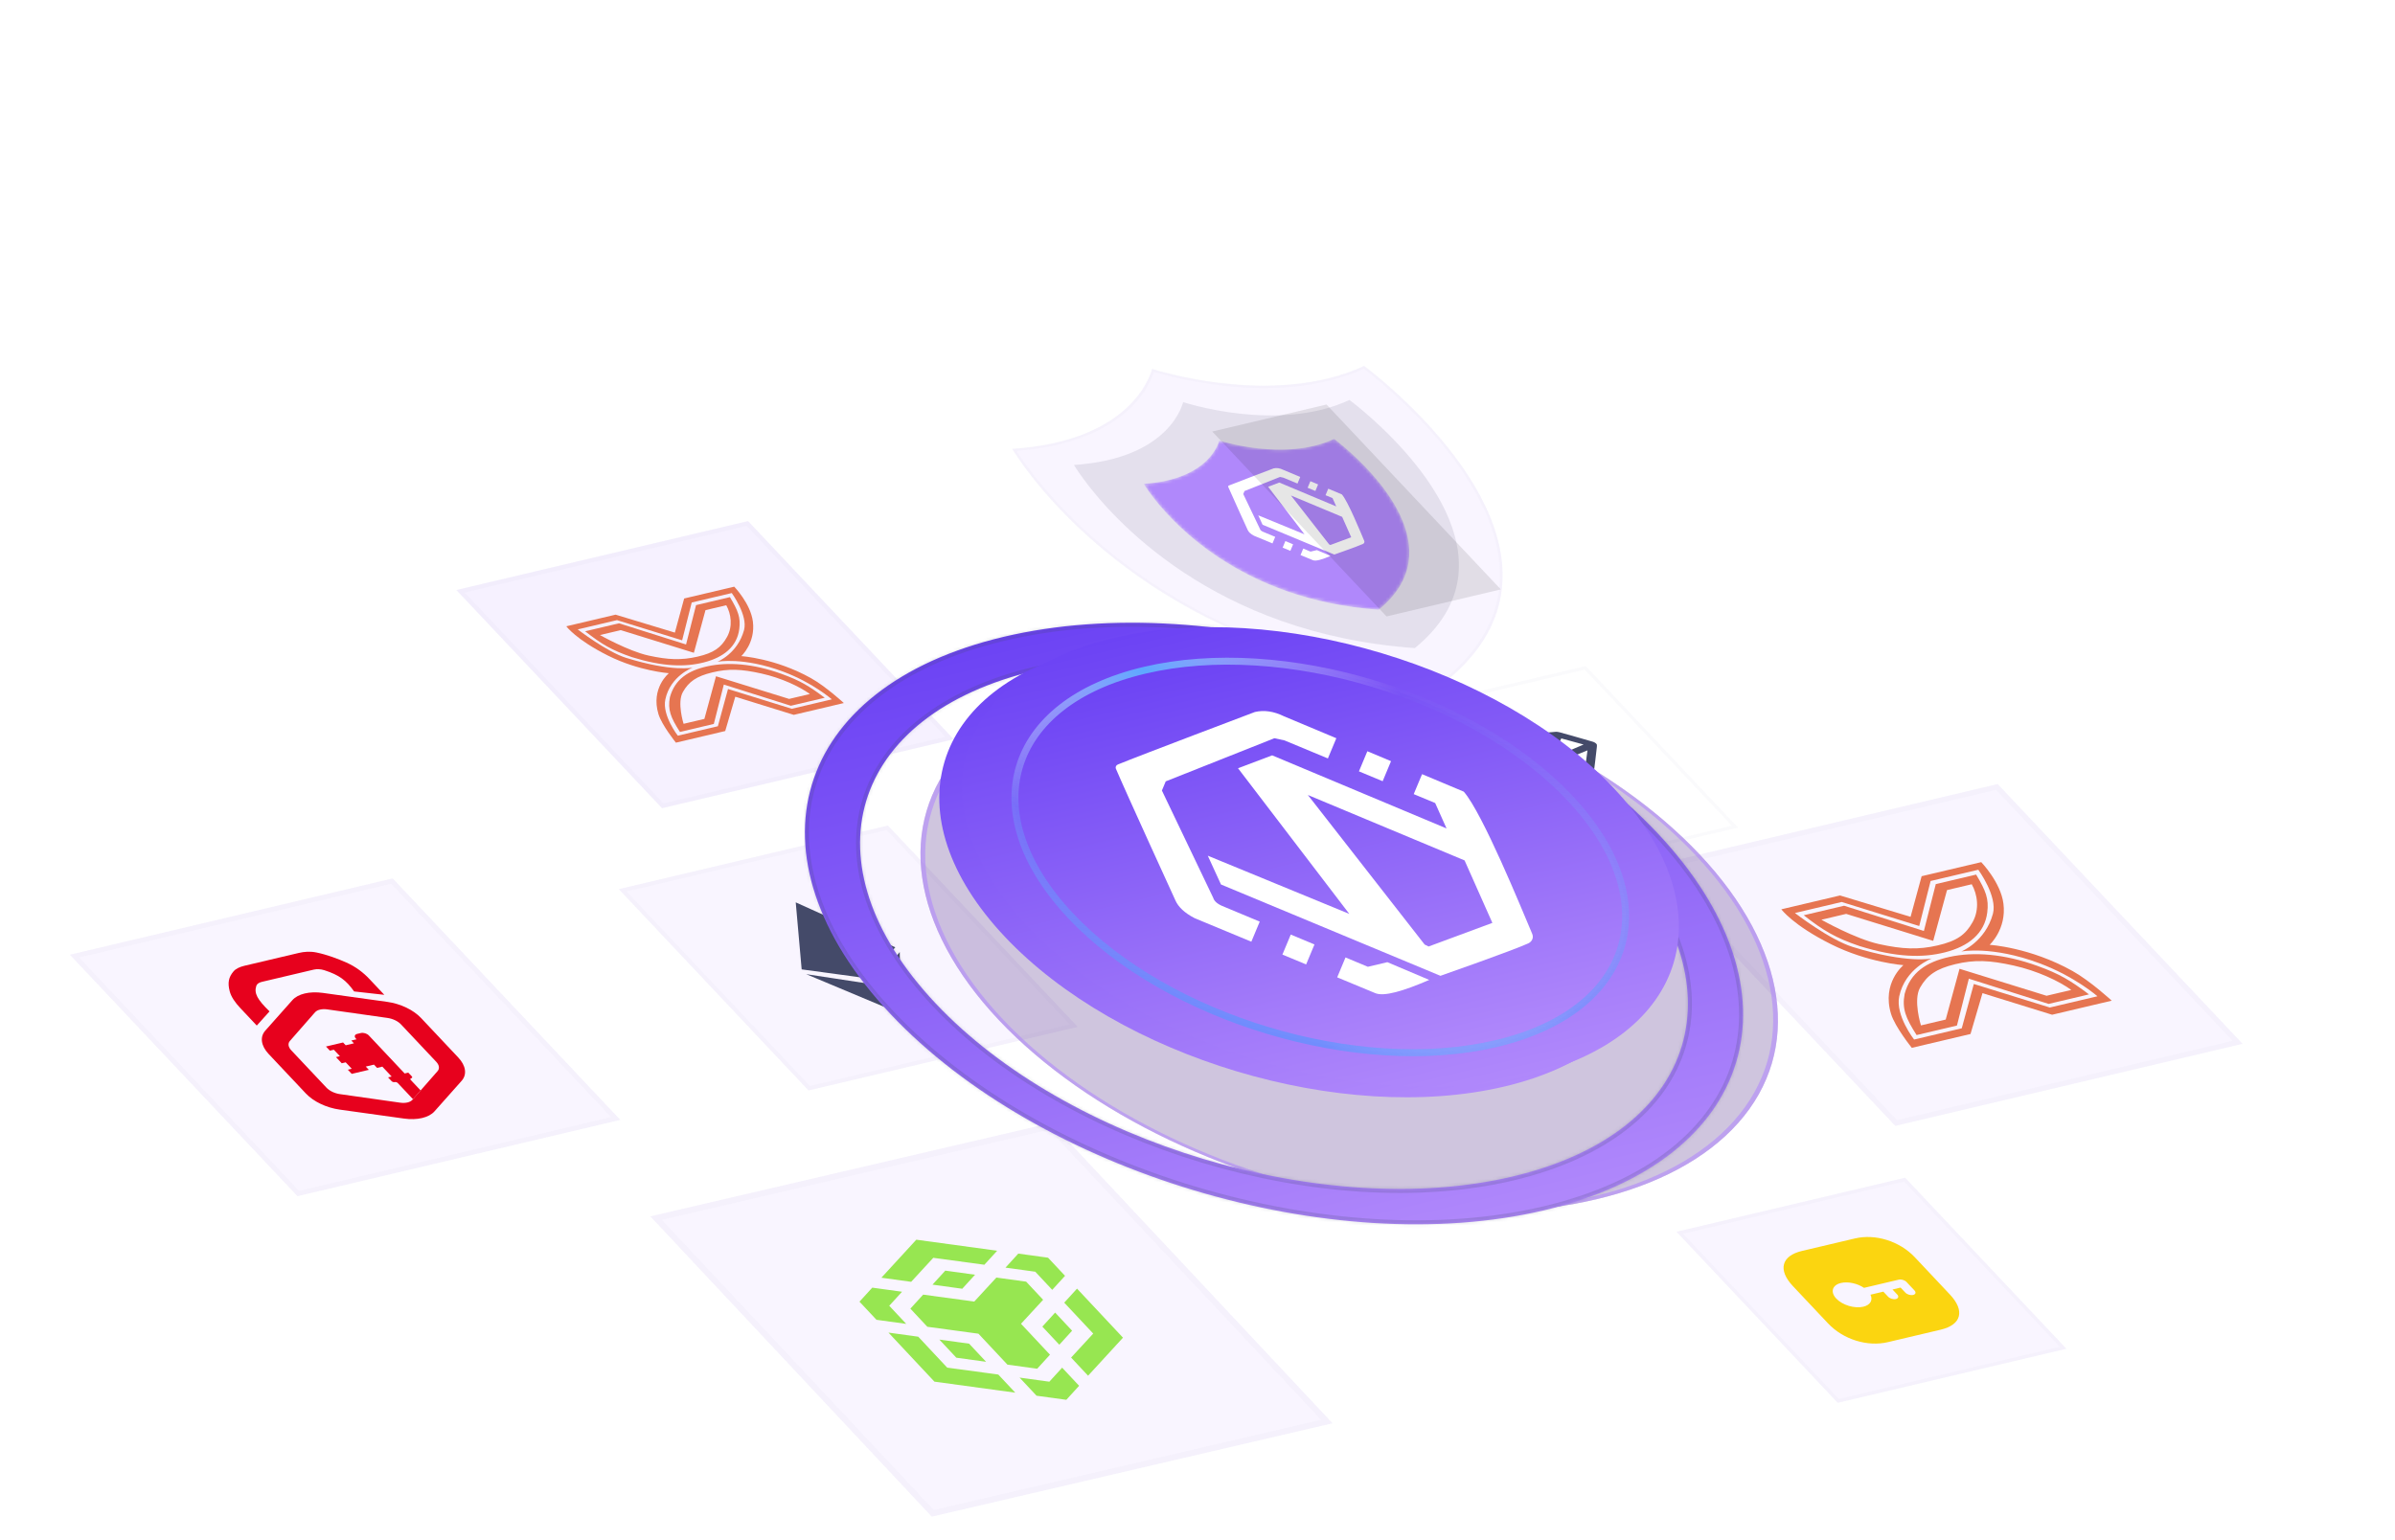 <svg width="720" height="463" viewBox="0 0 720 463" fill="none"
    xmlns="http://www.w3.org/2000/svg">
    <g clip-path="url(#clip0_1334_25311)">
        <g filter="url(#filter0_d_1334_25311)">
            <rect width="99.741" height="99.741" transform="matrix(0.973 -0.23 0.686 0.728 40 278.096)" fill="#B088FB" fill-opacity="0.08"/>
            <rect x="1.379" y="0.414" width="98.078" height="98.078" transform="matrix(0.973 -0.23 0.686 0.728 39.753 278.525)" stroke="#CDD0E7" stroke-opacity="0.09" stroke-width="1.662"/>
            <path fill-rule="evenodd" clip-rule="evenodd" d="M116.074 289.585L135.412 292.278C139.4 292.833 143.278 294.684 145.584 297.133L156.765 309.006C159.072 311.456 159.456 314.131 157.774 316.025L149.617 325.206C147.935 327.1 144.442 327.924 140.453 327.369L121.116 324.676C117.127 324.121 113.249 322.27 110.943 319.821L99.762 307.948C97.456 305.498 97.072 302.823 98.754 300.929L106.91 291.748C108.592 289.854 112.086 289.03 116.074 289.585ZM135.501 297.112L117.399 294.542C115.789 294.313 114.377 294.646 113.705 295.414L106.147 304.04C105.483 304.798 105.64 305.863 106.558 306.838L117.148 318.084C118.067 319.059 119.608 319.798 121.197 320.023L139.299 322.594C140.91 322.822 142.321 322.489 142.994 321.722L150.552 313.095C151.215 312.338 151.059 311.273 150.14 310.297L139.55 299.052C138.632 298.076 137.09 297.338 135.501 297.112Z" fill="#E7011D"/>
            <path d="M100.026 295.144L96.193 299.4L91.256 294.157C89.718 292.524 88.5 290.804 88.057 289.109C87.381 286.524 87.729 284.844 89.215 283.102C89.907 282.29 91.095 281.751 92.481 281.424L108.826 277.566C110.406 277.193 112.211 277.031 114.143 277.431C117.388 278.103 120.646 279.352 123.114 280.446C125.992 281.721 128.272 283.507 130.061 285.407L134.537 290.16L125.457 289.142C123.069 285.79 120.994 284.193 116.497 282.757C115.388 282.402 114.244 282.362 113.318 282.581L97.734 286.259C96.89 286.458 96.253 286.862 96.059 287.444C95.308 289.701 96.385 291.591 100.026 295.144Z" fill="#E7011D"/>
            <path d="M145.452 318.916L142.483 315.763C142.432 315.71 142.397 315.653 142.378 315.598C142.359 315.542 142.357 315.487 142.372 315.438C142.387 315.388 142.42 315.344 142.467 315.308C142.514 315.272 142.576 315.245 142.648 315.228C142.791 315.193 142.889 315.118 142.919 315.017C142.948 314.916 142.908 314.799 142.807 314.691L141.736 313.555L140.649 313.811L129.872 302.367C129.61 302.089 129.212 301.857 128.763 301.723C128.315 301.589 127.855 301.563 127.483 301.65L126.381 301.91C126.009 301.998 125.756 302.193 125.678 302.451C125.6 302.71 125.703 303.011 125.965 303.289L126.194 303.532L124.613 303.906L125.404 304.746L122.925 305.332L122.133 304.491L116.995 305.704L118.171 306.953L119.36 306.672L121.185 308.61L119.996 308.891L121.74 310.742L122.929 310.462L124.754 312.4L123.565 312.68L124.741 313.93L129.879 312.717L128.954 311.735L131.434 311.15L132.359 312.132L133.941 311.758L136.742 314.734L135.662 314.988L136.73 316.122C136.78 316.176 136.843 316.226 136.917 316.269C136.991 316.312 137.073 316.348 137.16 316.374C137.246 316.4 137.334 316.416 137.42 316.421C137.505 316.426 137.586 316.42 137.658 316.403C137.73 316.386 137.81 316.38 137.895 316.386C137.981 316.391 138.068 316.407 138.154 316.433C138.24 316.46 138.321 316.495 138.394 316.538C138.467 316.582 138.53 316.631 138.579 316.685L143.152 321.54L145.452 318.916Z" fill="#E7011D"/>
        </g>
        <g filter="url(#filter1_d_1334_25311)">
            <rect width="123.689" height="123.689" transform="matrix(0.974 -0.227 0.684 0.73 207.508 356.782)" fill="#B088FB" fill-opacity="0.08"/>
            <rect x="1.714" y="0.52" width="121.621" height="121.621" transform="matrix(0.974 -0.227 0.684 0.73 207.197 357.312)" stroke="#CDD0E7" stroke-opacity="0.09" stroke-width="2.068"/>
            <path d="M276.969 375.231L287.464 363.798L311.776 367.114L307.929 371.331L292.568 369.247L285.919 376.464L276.969 375.231ZM320.488 376.415L311.538 375.183L304.888 382.4L289.527 380.316L285.681 384.532L290.785 389.982L306.146 392.065L314.858 401.366L323.809 402.599L327.655 398.382L318.943 389.081L325.592 381.864L320.488 376.415ZM334.304 391.165L329.2 385.716L325.354 389.933L330.458 395.382L334.304 391.165ZM340.651 392.031L334.002 399.248L339.106 404.698L349.601 393.264L335.785 378.514L331.939 382.73L340.651 392.031ZM314.277 372.197L323.227 373.429L328.331 378.879L332.177 374.662L327.073 369.213L318.123 367.98L314.277 372.197ZM318.51 405.265L323.614 410.715L332.565 411.947L336.411 407.73L331.307 402.281L327.461 406.498L318.51 405.265ZM299.497 399.283L308.447 400.515L303.343 395.066L294.393 393.833L299.497 399.283ZM292.33 377.315L301.28 378.548L305.127 374.331L296.176 373.099L292.33 377.315ZM279.334 383.666L283.18 379.449L274.23 378.217L270.383 382.434L275.487 387.883L284.438 389.115L279.334 383.666ZM288.046 392.967L279.095 391.735L292.912 406.485L317.223 409.801L312.119 404.352L296.758 402.268L288.046 392.967Z" fill="#97E651"/>
        </g>
        <rect width="83.148" height="83.148" transform="matrix(0.973 -0.23 0.686 0.728 186.022 267.38)" fill="#B088FB" fill-opacity="0.08"/>
        <rect x="1.149" y="0.345" width="81.763" height="81.763" transform="matrix(0.973 -0.23 0.686 0.728 185.816 267.738)" stroke="#CDD0E7" stroke-opacity="0.09" stroke-width="1.386"/>
        <g clip-path="url(#clip1_1334_25311)">
            <path fill-rule="evenodd" clip-rule="evenodd" d="M239.219 271.355L269.14 284.869L260.717 294.186L241.001 291.511L239.219 271.355ZM262.423 296.003L270.488 286.301L270.748 304.843L242.352 292.943L262.423 296.003Z" fill="#444A69"/>
        </g>
        <g filter="url(#filter2_d_1334_25311)">
            <rect x="0.922" y="0.277" width="65.614" height="65.614" transform="matrix(0.973 -0.23 0.686 0.728 426.835 206.799)" stroke="#CDD0E7" stroke-opacity="0.09" stroke-width="1.112"/>
            <path d="M493.92 213.878C491.141 213.112 487.14 211.886 484.057 211.074L483.889 211.042C483.596 210.974 483.303 210.935 483.021 210.929C477.845 211.37 453.753 213.418 453.373 213.554C453.268 213.593 453.187 213.651 453.134 213.723L453.087 213.811C453.05 213.942 453.064 214.086 453.127 214.233L453.151 214.294L453.431 214.592L453.475 214.638C460.572 219.065 485.435 233.184 490.912 236.582C491.27 236.816 491.949 237.261 492.372 237.192L492.461 237.171C492.675 237.12 492.738 236.007 492.738 236.007C492.738 236.007 495.107 217.426 495.273 215.467C495.304 215.224 495.296 214.971 495.249 214.714C495.128 214.532 494.942 214.359 494.709 214.213C494.477 214.066 494.205 213.951 493.92 213.878ZM481.691 218.863L484.576 212.922L491.286 214.766L481.691 218.863ZM478.732 219.218L459.892 214.714L481.728 212.819L478.732 219.218ZM481.616 220.882L492.453 216.523L490.338 232.417L481.616 220.882ZM458.958 215.828L479.037 220.839L488.202 232.931L458.958 215.828Z" fill="#444A69"/>
        </g>
        <rect width="90.127" height="90.127" transform="matrix(0.973 -0.23 0.686 0.728 137.189 177.426)" fill="#B088FB" fill-opacity="0.12"/>
        <rect x="1.246" y="0.374" width="88.625" height="88.625" transform="matrix(0.973 -0.23 0.686 0.728 136.966 177.814)" stroke="#CDD0E7" stroke-opacity="0.09" stroke-width="1.502"/>
        <path fill-rule="evenodd" clip-rule="evenodd" d="M175.905 189.838L186.094 187.433L206.247 193.806L209.251 181.968L219.439 179.563C221.896 183.675 222.694 185.683 222.247 189.157C221.568 194.44 217.543 197.686 211.606 199.197C205.898 200.649 199.23 200.481 190.037 197.632C183.867 195.541 180.781 193.651 175.905 189.838ZM186.618 189.492L180.365 190.967C180.365 190.967 188.927 195.812 194.941 197.129C200.896 198.432 204.854 198.581 209.694 197.466C214.619 196.331 216.79 194.733 218.561 191.554C220.328 188.383 219.801 184.606 218.332 182.007L212.09 183.48L208.601 196.305L186.618 189.492Z" fill="#E67551"/>
        <path fill-rule="evenodd" clip-rule="evenodd" d="M221.042 209.517L218.02 219.833L203.199 223.33C203.199 223.33 198.96 218.081 197.949 214.75C195.57 206.91 201.08 202.445 201.08 202.445C201.08 202.445 192.106 201.814 182.799 197.158C173.166 192.339 170.246 188.336 170.246 188.336L185.066 184.839L202.884 190.235L205.676 179.974L220.727 176.422C220.727 176.422 225.635 181.483 226.333 186.883C227.17 193.36 222.847 197.308 222.847 197.308C222.847 197.308 233.04 197.913 243.799 203.928C248.289 206.439 253.681 211.416 253.681 211.416L238.629 214.969L221.042 209.517ZM185.485 186.485L173.675 189.273C173.675 189.273 182.453 196.039 188.248 197.836C202.222 202.167 208.258 200.751 208.258 200.751C208.258 200.751 201.521 203.214 200.017 210.333C199.002 215.142 203.77 221.232 203.77 221.232L215.812 218.39L218.857 207.196L238.042 213.143L250.073 210.304C250.073 210.304 244.397 205.315 235.447 201.972C223.388 197.468 215.668 199.002 215.668 199.002C215.668 199.002 221.738 196.603 223.678 189.474C224.883 185.043 219.988 178.342 219.988 178.342L207.947 181.184L205.07 192.556L185.485 186.485Z" fill="#E67551"/>
        <path fill-rule="evenodd" clip-rule="evenodd" d="M204.406 220.104L214.595 217.699L217.599 205.861L237.752 212.234L247.941 209.829C243.168 206.264 240.581 204.678 234.944 202.64C226.371 199.54 218.807 199.029 212.703 200.361C206.833 201.641 202.849 204.323 201.389 209.687C200.684 213.4 201.634 215.795 204.406 220.104ZM211.756 216.187L205.504 217.663C205.504 217.663 203.487 211.274 205.285 208.113C207.065 204.984 209.354 203.36 214.152 202.201C219.036 201.021 222.88 201.199 228.904 202.538C234.916 203.874 240.4 206.481 243.471 208.702L237.228 210.175L215.245 203.361L211.756 216.187Z" fill="#E67551"/>
        <rect width="107.289" height="107.289" transform="matrix(0.973 -0.23 0.686 0.728 496.164 260.456)" fill="#B088FB" fill-opacity="0.08"/>
        <rect x="1.483" y="0.446" width="105.501" height="105.501" transform="matrix(0.973 -0.23 0.686 0.728 495.898 260.918)" stroke="#CDD0E7" stroke-opacity="0.09" stroke-width="1.788"/>
        <path fill-rule="evenodd" clip-rule="evenodd" d="M542.252 275.232L554.381 272.369L578.372 279.955L581.947 265.863L594.077 263C597.001 267.895 597.95 270.286 597.419 274.421C596.61 280.711 591.819 284.575 584.752 286.373C577.957 288.102 570.019 287.902 559.076 284.51C551.73 282.022 548.057 279.771 542.252 275.232ZM555.005 274.82L547.562 276.576C547.562 276.576 557.754 282.343 564.914 283.911C572.002 285.463 576.714 285.64 582.475 284.313C588.338 282.961 590.923 281.059 593.031 277.275C595.135 273.5 594.507 269.003 592.758 265.909L585.327 267.663L581.174 282.931L555.005 274.82Z" fill="#E67551"/>
        <path fill-rule="evenodd" clip-rule="evenodd" d="M595.985 298.659L592.386 310.938L574.744 315.102C574.744 315.102 569.698 308.853 568.494 304.887C565.662 295.554 572.221 290.24 572.221 290.24C572.221 290.24 561.538 289.489 550.458 283.946C538.992 278.209 535.516 273.444 535.516 273.444L553.158 269.281L574.369 275.705L577.692 263.49L595.61 259.261C595.61 259.261 601.452 265.286 602.283 271.714C603.279 279.425 598.133 284.124 598.133 284.124C598.133 284.124 610.267 284.845 623.075 292.006C628.42 294.994 634.838 300.919 634.838 300.919L616.92 305.148L595.985 298.659ZM553.656 271.241L539.598 274.559C539.598 274.559 550.047 282.614 556.946 284.753C573.581 289.909 580.766 288.223 580.766 288.223C580.766 288.223 572.746 291.155 570.956 299.63C569.747 305.354 575.424 312.604 575.424 312.604L589.758 309.221L593.383 295.896L616.221 302.975L630.544 299.595C630.544 299.595 623.787 293.656 613.132 289.676C598.777 284.314 589.587 286.141 589.587 286.141C589.587 286.141 596.813 283.285 599.122 274.798C600.557 269.524 594.73 261.547 594.73 261.547L580.395 264.93L576.971 278.468L553.656 271.241Z" fill="#E67551"/>
        <path fill-rule="evenodd" clip-rule="evenodd" d="M576.181 311.261L588.31 308.399L591.886 294.306L615.876 301.893L628.005 299.03C622.324 294.786 619.243 292.898 612.534 290.472C602.328 286.782 593.324 286.173 586.057 287.759C579.069 289.283 574.326 292.476 572.589 298.86C571.749 303.28 572.88 306.131 576.181 311.261ZM584.93 306.599L577.487 308.355C577.487 308.355 575.086 300.749 577.227 296.987C579.346 293.262 582.071 291.329 587.783 289.949C593.596 288.545 598.172 288.757 605.344 290.351C612.5 291.941 619.029 295.044 622.684 297.688L615.253 299.442L589.084 291.331L584.93 306.599Z" fill="#E67551"/>
        <rect width="70.643" height="70.643" transform="matrix(0.973 -0.23 0.686 0.728 504 370.412)" fill="#B088FB" fill-opacity="0.08"/>
        <rect x="0.977" y="0.293" width="69.465" height="69.465" transform="matrix(0.973 -0.23 0.686 0.728 503.825 370.716)" stroke="#CDD0E7" stroke-opacity="0.09" stroke-width="1.177"/>
        <path fill-rule="evenodd" clip-rule="evenodd" d="M575.545 388.061C576.08 388.628 575.898 389.235 575.139 389.414C574.38 389.593 573.33 389.277 572.795 388.71L571.372 387.198L568.933 387.774L570.357 389.285C570.891 389.853 570.709 390.459 569.95 390.638C569.191 390.817 568.141 390.502 567.606 389.934L566.183 388.423L562.311 389.337C563.096 390.942 562.308 392.442 560.16 392.949C557.53 393.569 553.884 392.474 552.03 390.506C550.178 388.539 550.811 386.434 553.44 385.813C555.589 385.306 558.402 385.956 560.374 387.28L570.81 384.817C571.569 384.637 572.619 384.953 573.153 385.521L575.545 388.061ZM557.625 372.423L541.731 376.174C535.518 377.641 534.414 381.887 538.984 386.741L549.532 397.941C554.102 402.795 561.347 405.07 567.56 403.603L583.452 399.852C589.666 398.386 590.771 394.141 586.2 389.287L575.653 378.086C571.083 373.233 563.837 370.957 557.625 372.423Z" fill="#FBD510"/>
        <path d="M415.602 114.529C412.242 111.672 410.062 110.069 410.062 110.069C382.453 122.879 346.519 110.994 346.302 110.964C346.205 111.068 341.66 132.507 304.353 135.018C304.353 135.018 305.436 136.88 307.699 139.996C318.649 155.06 357.227 199.465 434.718 204.855C475.723 171.498 431.847 128.343 415.602 114.529Z" fill="#B088FB" fill-opacity="0.08"/>
        <path d="M415.275 114.652L415.602 114.529L415.275 114.652C423.376 121.54 438.358 135.738 446.204 152.364C454.031 168.95 454.761 187.96 434.438 204.558C395.93 201.845 367.103 189.466 346.526 175.889C325.9 162.28 313.555 147.459 308.095 139.948C306.967 138.395 306.134 137.156 305.584 136.305C305.308 135.88 305.104 135.552 304.968 135.331C304.956 135.311 304.945 135.293 304.934 135.275C323.449 133.952 333.871 127.972 339.677 122.291C342.6 119.431 344.354 116.646 345.383 114.569C345.898 113.53 346.231 112.668 346.439 112.062C346.544 111.759 346.616 111.519 346.665 111.354C346.665 111.353 346.665 111.352 346.666 111.35C346.668 111.351 346.67 111.352 346.672 111.352C346.957 111.439 347.372 111.563 347.905 111.716C348.972 112.021 350.513 112.441 352.441 112.903C356.296 113.828 361.703 114.922 367.971 115.613C380.419 116.986 396.268 116.766 410.088 110.457C410.108 110.472 410.13 110.489 410.152 110.506C410.407 110.699 410.782 110.987 411.262 111.364C412.222 112.117 413.601 113.228 415.275 114.652Z" stroke="#CDD0E7" stroke-opacity="0.09" stroke-width="0.749"/>
        <path d="M410.045 123.793C407.401 121.542 405.686 120.278 405.686 120.278C384.077 130.336 355.858 120.954 355.688 120.93C355.612 121.012 352.118 137.879 322.87 139.824C322.87 139.824 323.725 141.29 325.51 143.744C334.147 155.608 364.546 190.584 425.334 194.889C457.381 168.673 422.831 134.677 410.045 123.793Z" fill="#444A69" fill-opacity="0.12"/>
        <mask id="mask0_1334_25311" style="mask-type:alpha" maskUnits="userSpaceOnUse" x="343" y="131" width="81" height="53">
            <path d="M404.082 134.408C402.262 132.859 401.081 131.991 401.081 131.991C386.136 138.929 366.673 132.486 366.556 132.469C366.503 132.526 364.05 144.141 343.85 145.498C343.85 145.498 344.437 146.507 345.664 148.196C351.599 156.358 372.505 180.421 414.468 183.349C436.66 165.28 412.885 141.894 404.082 134.408Z" fill="url(#paint0_linear_1334_25311)"/>
        </mask>
        <g mask="url(#mask0_1334_25311)">
            <path d="M404.082 134.408C402.262 132.859 401.081 131.991 401.081 131.991C386.136 138.929 366.673 132.486 366.556 132.469C366.503 132.526 364.05 144.141 343.85 145.498C343.85 145.498 344.437 146.507 345.664 148.196C351.599 156.358 372.505 180.421 414.468 183.349C436.66 165.28 412.885 141.894 404.082 134.408Z" fill="#B088FB"/>
        </g>
        <g clip-path="url(#clip2_1334_25311)">
            <path fill-rule="evenodd" clip-rule="evenodd" d="M390.889 143.427L385.737 141.267C384.746 140.779 383.797 140.639 382.89 140.85C382.89 140.85 371.709 145.074 369.434 146.005C369.255 146.08 369.171 146.255 369.246 146.436C370.191 148.666 375.096 159.381 375.096 159.381C375.374 159.99 375.946 160.571 376.989 161.109L382.542 163.414L383.366 161.441L379.657 159.893C379.12 159.653 378.885 159.385 378.799 159.106L373.759 148.564L374.135 147.664L384.806 143.426L385.796 143.64L390.06 145.412L390.889 143.427Z" fill="white"/>
            <path fill-rule="evenodd" clip-rule="evenodd" d="M385.592 164.68L387.922 165.646L388.741 163.686L386.413 162.713L385.592 164.68Z" fill="white"/>
            <path fill-rule="evenodd" clip-rule="evenodd" d="M393.108 146.68L395.438 147.649L396.26 145.68L393.934 144.704L393.108 146.68Z" fill="white"/>
            <path fill-rule="evenodd" clip-rule="evenodd" d="M390.973 166.915L394.658 168.445C395.53 168.862 397.53 168.24 400.012 167.168L395.899 165.425L393.985 165.878L391.789 164.961L390.973 166.915Z" fill="white"/>
            <path fill-rule="evenodd" clip-rule="evenodd" d="M398.489 148.916L400.595 149.791L401.711 152.287L384.587 145.108L381.234 146.374L392.164 160.683L378.264 154.964L379.562 157.793L401.113 166.764C401.113 166.764 408.224 164.272 409.725 163.583C410.105 163.409 410.29 163.031 410.122 162.633C409.067 160.148 405.26 150.801 403.404 148.674L399.308 146.955L398.489 148.916ZM403.482 155.428L406.212 161.564L399.951 163.885L399.559 163.691L388.093 149.001L403.482 155.428Z" fill="white"/>
        </g>
        <rect width="35.304" height="76.373" transform="matrix(0.973 -0.23 0.686 0.728 364.435 129.764)" fill="black" fill-opacity="0.1"/>
        <g filter="url(#filter3_f_1334_25311)">
            <circle cx="108.263" cy="108.263" r="108.263" transform="matrix(0.973 -0.23 0.686 0.728 226 227.922)" fill="#462080" fill-opacity="0.26"/>
            <circle cx="108.263" cy="108.263" r="107.662" transform="matrix(0.973 -0.23 0.686 0.728 226 227.922)" stroke="#B088FB" stroke-opacity="0.58" stroke-width="1.202"/>
        </g>
        <g filter="url(#filter4_d_1334_25311)">
            <mask id="path-37-inside-1_1334_25311" fill="white">
                <path d="M507.28 233.515C552.128 281.141 536.87 331.931 473.201 346.958C409.532 361.984 321.561 335.558 276.713 287.932C231.865 240.306 247.122 189.516 310.791 174.489C374.461 159.462 462.431 185.889 507.28 233.515ZM290.274 284.731C329.847 326.755 407.469 350.073 463.649 336.813C519.828 323.554 533.291 278.739 493.718 236.716C454.146 194.692 376.523 171.374 320.344 184.633C264.164 197.892 250.701 242.708 290.274 284.731Z"/>
            </mask>
            <path d="M507.28 233.515C552.128 281.141 536.87 331.931 473.201 346.958C409.532 361.984 321.561 335.558 276.713 287.932C231.865 240.306 247.122 189.516 310.791 174.489C374.461 159.462 462.431 185.889 507.28 233.515ZM290.274 284.731C329.847 326.755 407.469 350.073 463.649 336.813C519.828 323.554 533.291 278.739 493.718 236.716C454.146 194.692 376.523 171.374 320.344 184.633C264.164 197.892 250.701 242.708 290.274 284.731Z" fill="url(#paint1_linear_1334_25311)"/>
            <path d="M507.28 233.515C552.128 281.141 536.87 331.931 473.201 346.958C409.532 361.984 321.561 335.558 276.713 287.932C231.865 240.306 247.122 189.516 310.791 174.489C374.461 159.462 462.431 185.889 507.28 233.515ZM290.274 284.731C329.847 326.755 407.469 350.073 463.649 336.813C519.828 323.554 533.291 278.739 493.718 236.716C454.146 194.692 376.523 171.374 320.344 184.633C264.164 197.892 250.701 242.708 290.274 284.731Z" stroke="#444A69" stroke-opacity="0.2" stroke-width="2.403" mask="url(#path-37-inside-1_1334_25311)"/>
        </g>
        <g filter="url(#filter5_f_1334_25311)">
            <path d="M478.667 238.621C510.313 272.227 499.547 308.067 454.62 318.67C409.692 329.274 347.617 310.626 315.97 277.02C284.324 243.413 295.09 207.574 340.017 196.97C384.945 186.367 447.02 205.014 478.667 238.621Z" fill="url(#paint2_linear_1334_25311)"/>
        </g>
        <path d="M478.222 240.076C512.49 276.467 500.832 315.275 452.183 326.757C403.533 338.238 336.316 318.046 302.048 281.656C267.779 245.265 279.437 206.457 328.087 194.975C376.736 183.493 443.954 203.685 478.222 240.076Z" fill="url(#paint3_linear_1334_25311)"/>
        <path d="M485.044 236.922C519.312 273.312 507.654 312.12 459.005 323.602C410.355 335.084 343.138 314.892 308.869 278.501C274.601 242.111 286.259 203.303 334.908 191.821C383.558 180.339 450.775 200.531 485.044 236.922Z" fill="url(#paint4_linear_1334_25311)"/>
        <path d="M471.949 239.987C501.141 270.987 491.21 304.047 449.767 313.828C408.325 323.609 351.064 306.408 321.872 275.408C292.68 244.408 302.611 211.348 344.054 201.567C385.497 191.786 442.757 208.988 471.949 239.987Z" fill="url(#paint5_linear_1334_25311)"/>
        <path d="M471.949 239.987C501.141 270.987 491.21 304.047 449.767 313.828C408.325 323.609 351.064 306.408 321.872 275.408C292.68 244.408 302.611 211.348 344.054 201.567C385.497 191.786 442.757 208.988 471.949 239.987Z" stroke="url(#paint6_linear_1334_25311)" stroke-width="2.086"/>
        <path d="M471.949 239.987C501.141 270.987 491.21 304.047 449.767 313.828C408.325 323.609 351.064 306.408 321.872 275.408C292.68 244.408 302.611 211.348 344.054 201.567C385.497 191.786 442.757 208.988 471.949 239.987Z" stroke="url(#paint7_radial_1334_25311)" stroke-width="2.086"/>
        <path d="M471.949 239.987C501.141 270.987 491.21 304.047 449.767 313.828C408.325 323.609 351.064 306.408 321.872 275.408C292.68 244.408 302.611 211.348 344.054 201.567C385.497 191.786 442.757 208.988 471.949 239.987Z" stroke="url(#paint8_radial_1334_25311)" stroke-width="2.086"/>
        <g clip-path="url(#clip3_1334_25311)">
            <path fill-rule="evenodd" clip-rule="evenodd" d="M401.739 221.998L385.967 215.385C382.933 213.894 380.03 213.465 377.253 214.11C377.253 214.11 343.024 227.042 336.061 229.891C335.511 230.119 335.255 230.656 335.485 231.21C338.376 238.036 353.393 270.837 353.393 270.837C354.244 272.702 355.996 274.482 359.187 276.129L376.187 283.185L378.709 277.146L367.355 272.405C365.71 271.671 364.991 270.851 364.729 269.995L349.3 237.726L350.452 234.969L383.118 221.997L386.149 222.65L399.2 228.077L401.739 221.998Z" fill="white"/>
            <path fill-rule="evenodd" clip-rule="evenodd" d="M385.525 287.06L392.658 290.019L395.165 284.017L388.038 281.041L385.525 287.06Z" fill="white"/>
            <path fill-rule="evenodd" clip-rule="evenodd" d="M408.533 231.96L415.664 234.925L418.181 228.897L411.06 225.91L408.533 231.96Z" fill="white"/>
            <path fill-rule="evenodd" clip-rule="evenodd" d="M401.997 293.904L413.28 298.589C415.949 299.864 422.069 297.96 429.668 294.677L417.078 289.343L411.218 290.729L404.495 287.922L401.997 293.904Z" fill="white"/>
            <path fill-rule="evenodd" clip-rule="evenodd" d="M425.003 238.805L431.452 241.484L434.868 249.125L382.447 227.148L372.181 231.024L405.64 274.827L363.089 257.319L367.064 265.981L433.036 293.443C433.036 293.443 454.805 285.815 459.4 283.706C460.564 283.171 461.129 282.014 460.614 280.798C457.387 273.189 445.73 244.577 440.049 238.063L427.51 232.803L425.003 238.805ZM440.29 258.739L448.647 277.525L429.479 284.628L428.28 284.034L393.179 239.066L440.29 258.739Z" fill="white"/>
        </g>
    </g>
    <defs>
        <filter id="filter0_d_1334_25311" x="-14.675" y="228.51" width="236.802" height="166.874" filterUnits="userSpaceOnUse" color-interpolation-filters="sRGB">
            <feFlood flood-opacity="0" result="BackgroundImageFix"/>
            <feColorMatrix in="SourceAlpha" type="matrix" values="0 0 0 0 0 0 0 0 0 0 0 0 0 0 0 0 0 0 127 0" result="hardAlpha"/>
            <feMorphology radius="3.325" operator="erode" in="SourceAlpha" result="effect1_dropShadow_1334_25311"/>
            <feOffset dx="-19" dy="9"/>
            <feGaussianBlur stdDeviation="19.5"/>
            <feColorMatrix type="matrix" values="0 0 0 0 0.521 0 0 0 0 0.744 0 0 0 0 1 0 0 0 0.15 0"/>
            <feBlend mode="normal" in2="BackgroundImageFix" result="effect1_dropShadow_1334_25311"/>
            <feBlend mode="normal" in="SourceGraphic" in2="effect1_dropShadow_1334_25311" result="shape"/>
        </filter>
        <filter id="filter1_d_1334_25311" x="159.832" y="302.015" width="276.364" height="189.715" filterUnits="userSpaceOnUse" color-interpolation-filters="sRGB">
            <feFlood flood-opacity="0" result="BackgroundImageFix"/>
            <feColorMatrix in="SourceAlpha" type="matrix" values="0 0 0 0 0 0 0 0 0 0 0 0 0 0 0 0 0 0 127 0" result="hardAlpha"/>
            <feMorphology radius="3.325" operator="erode" in="SourceAlpha" result="effect1_dropShadow_1334_25311"/>
            <feOffset dx="-12" dy="9"/>
            <feGaussianBlur stdDeviation="19.5"/>
            <feColorMatrix type="matrix" values="0 0 0 0 0.521 0 0 0 0 0.744 0 0 0 0 1 0 0 0 0.03 0"/>
            <feBlend mode="normal" in2="BackgroundImageFix" result="effect1_dropShadow_1334_25311"/>
            <feBlend mode="normal" in="SourceGraphic" in2="effect1_dropShadow_1334_25311" result="shape"/>
        </filter>
        <filter id="filter2_d_1334_25311" x="384.651" y="173.177" width="164.958" height="118.177" filterUnits="userSpaceOnUse" color-interpolation-filters="sRGB">
            <feFlood flood-opacity="0" result="BackgroundImageFix"/>
            <feColorMatrix in="SourceAlpha" type="matrix" values="0 0 0 0 0 0 0 0 0 0 0 0 0 0 0 0 0 0 127 0" result="hardAlpha"/>
            <feMorphology radius="2.529" operator="erode" in="SourceAlpha" result="effect1_dropShadow_1334_25311"/>
            <feOffset dx="-15.213" dy="9.128"/>
            <feGaussianBlur stdDeviation="14.832"/>
            <feColorMatrix type="matrix" values="0 0 0 0 0.521 0 0 0 0 0.744 0 0 0 0 1 0 0 0 0.07 0"/>
            <feBlend mode="normal" in2="BackgroundImageFix" result="effect1_dropShadow_1334_25311"/>
            <feBlend mode="normal" in="SourceGraphic" in2="effect1_dropShadow_1334_25311" result="shape"/>
        </filter>
        <filter id="filter3_f_1334_25311" x="176.693" y="99.201" width="457.79" height="365.339" filterUnits="userSpaceOnUse" color-interpolation-filters="sRGB">
            <feFlood flood-opacity="0" result="BackgroundImageFix"/>
            <feBlend mode="normal" in="SourceGraphic" in2="BackgroundImageFix" result="shape"/>
            <feGaussianBlur stdDeviation="50" result="effect1_foregroundBlur_1334_25311"/>
        </filter>
        <filter id="filter4_d_1334_25311" x="197.972" y="143.274" width="370.048" height="268.898" filterUnits="userSpaceOnUse" color-interpolation-filters="sRGB">
            <feFlood flood-opacity="0" result="BackgroundImageFix"/>
            <feColorMatrix in="SourceAlpha" type="matrix" values="0 0 0 0 0 0 0 0 0 0 0 0 0 0 0 0 0 0 127 0" result="hardAlpha"/>
            <feOffset dx="-9" dy="17"/>
            <feGaussianBlur stdDeviation="22"/>
            <feComposite in2="hardAlpha" operator="out"/>
            <feColorMatrix type="matrix" values="0 0 0 0 1 0 0 0 0 1 0 0 0 0 1 0 0 0 1 0"/>
            <feBlend mode="normal" in2="BackgroundImageFix" result="effect1_dropShadow_1334_25311"/>
            <feBlend mode="normal" in="SourceGraphic" in2="effect1_dropShadow_1334_25311" result="shape"/>
        </filter>
        <filter id="filter5_f_1334_25311" x="265.77" y="161.959" width="263.098" height="191.722" filterUnits="userSpaceOnUse" color-interpolation-filters="sRGB">
            <feFlood flood-opacity="0" result="BackgroundImageFix"/>
            <feBlend mode="normal" in="SourceGraphic" in2="BackgroundImageFix" result="shape"/>
            <feGaussianBlur stdDeviation="16.018" result="effect1_foregroundBlur_1334_25311"/>
        </filter>
        <linearGradient id="paint0_linear_1334_25311" x1="362.71" y1="164.792" x2="399.051" y2="130.57" gradientUnits="userSpaceOnUse">
            <stop offset="0.477" stop-color="#3640D7"/>
            <stop offset="0.517" stop-color="#313AC2"/>
        </linearGradient>
        <linearGradient id="paint1_linear_1334_25311" x1="310.791" y1="174.489" x2="357.918" y2="374.166" gradientUnits="userSpaceOnUse">
            <stop stop-color="#6C43F4"/>
            <stop offset="1" stop-color="#B088FB"/>
        </linearGradient>
        <linearGradient id="paint2_linear_1334_25311" x1="340.017" y1="196.97" x2="373.271" y2="337.869" gradientUnits="userSpaceOnUse">
            <stop stop-color="#6C43F4"/>
            <stop offset="1" stop-color="#B088FB"/>
        </linearGradient>
        <linearGradient id="paint3_linear_1334_25311" x1="328.087" y1="194.975" x2="364.096" y2="347.546" gradientUnits="userSpaceOnUse">
            <stop stop-color="#6C43F4"/>
            <stop offset="1" stop-color="#B088FB"/>
        </linearGradient>
        <linearGradient id="paint4_linear_1334_25311" x1="334.908" y1="191.821" x2="370.917" y2="344.392" gradientUnits="userSpaceOnUse">
            <stop stop-color="#6C43F4"/>
            <stop offset="1" stop-color="#B088FB"/>
        </linearGradient>
        <linearGradient id="paint5_linear_1334_25311" x1="343.339" y1="200.808" x2="374.429" y2="332.537" gradientUnits="userSpaceOnUse">
            <stop stop-color="#6C43F4"/>
            <stop offset="1" stop-color="#B088FB"/>
        </linearGradient>
        <linearGradient id="paint6_linear_1334_25311" x1="406.457" y1="313.755" x2="421.427" y2="203.276" gradientUnits="userSpaceOnUse">
            <stop stop-color="#5297FF" stop-opacity="0.63"/>
            <stop offset="1" stop-color="#86BCFC" stop-opacity="0"/>
        </linearGradient>
        <radialGradient id="paint7_radial_1334_25311" cx="0" cy="0" r="1" gradientUnits="userSpaceOnUse" gradientTransform="translate(343.339 200.808) rotate(46.72) scale(145.73 55.824)">
            <stop stop-color="#5DA8FF"/>
            <stop offset="1" stop-color="white" stop-opacity="0"/>
        </radialGradient>
        <radialGradient id="paint8_radial_1334_25311" cx="0" cy="0" r="1" gradientUnits="userSpaceOnUse" gradientTransform="translate(436.833 309.677) rotate(-132.746) scale(84.31 32.648)">
            <stop stop-color="#BDC1FF" stop-opacity="0.22"/>
            <stop offset="1" stop-color="white" stop-opacity="0"/>
        </radialGradient>
        <clipPath id="clip0_1334_25311">
            <rect width="720" height="463" fill="white"/>
        </clipPath>
        <clipPath id="clip1_1334_25311">
            <rect width="28.912" height="45.997" fill="white" transform="matrix(0.973 -0.23 0.686 0.728 225.149 274.676)"/>
        </clipPath>
        <clipPath id="clip2_1334_25311">
            <rect width="30.519" height="53.944" fill="white" transform="matrix(-0.385 0.923 0.923 0.385 370.76 129.999)"/>
        </clipPath>
        <clipPath id="clip3_1334_25311">
            <rect width="93.426" height="165.135" fill="white" transform="matrix(-0.385 0.923 0.923 0.385 340.12 180.896)"/>
        </clipPath>
    </defs>
</svg>
